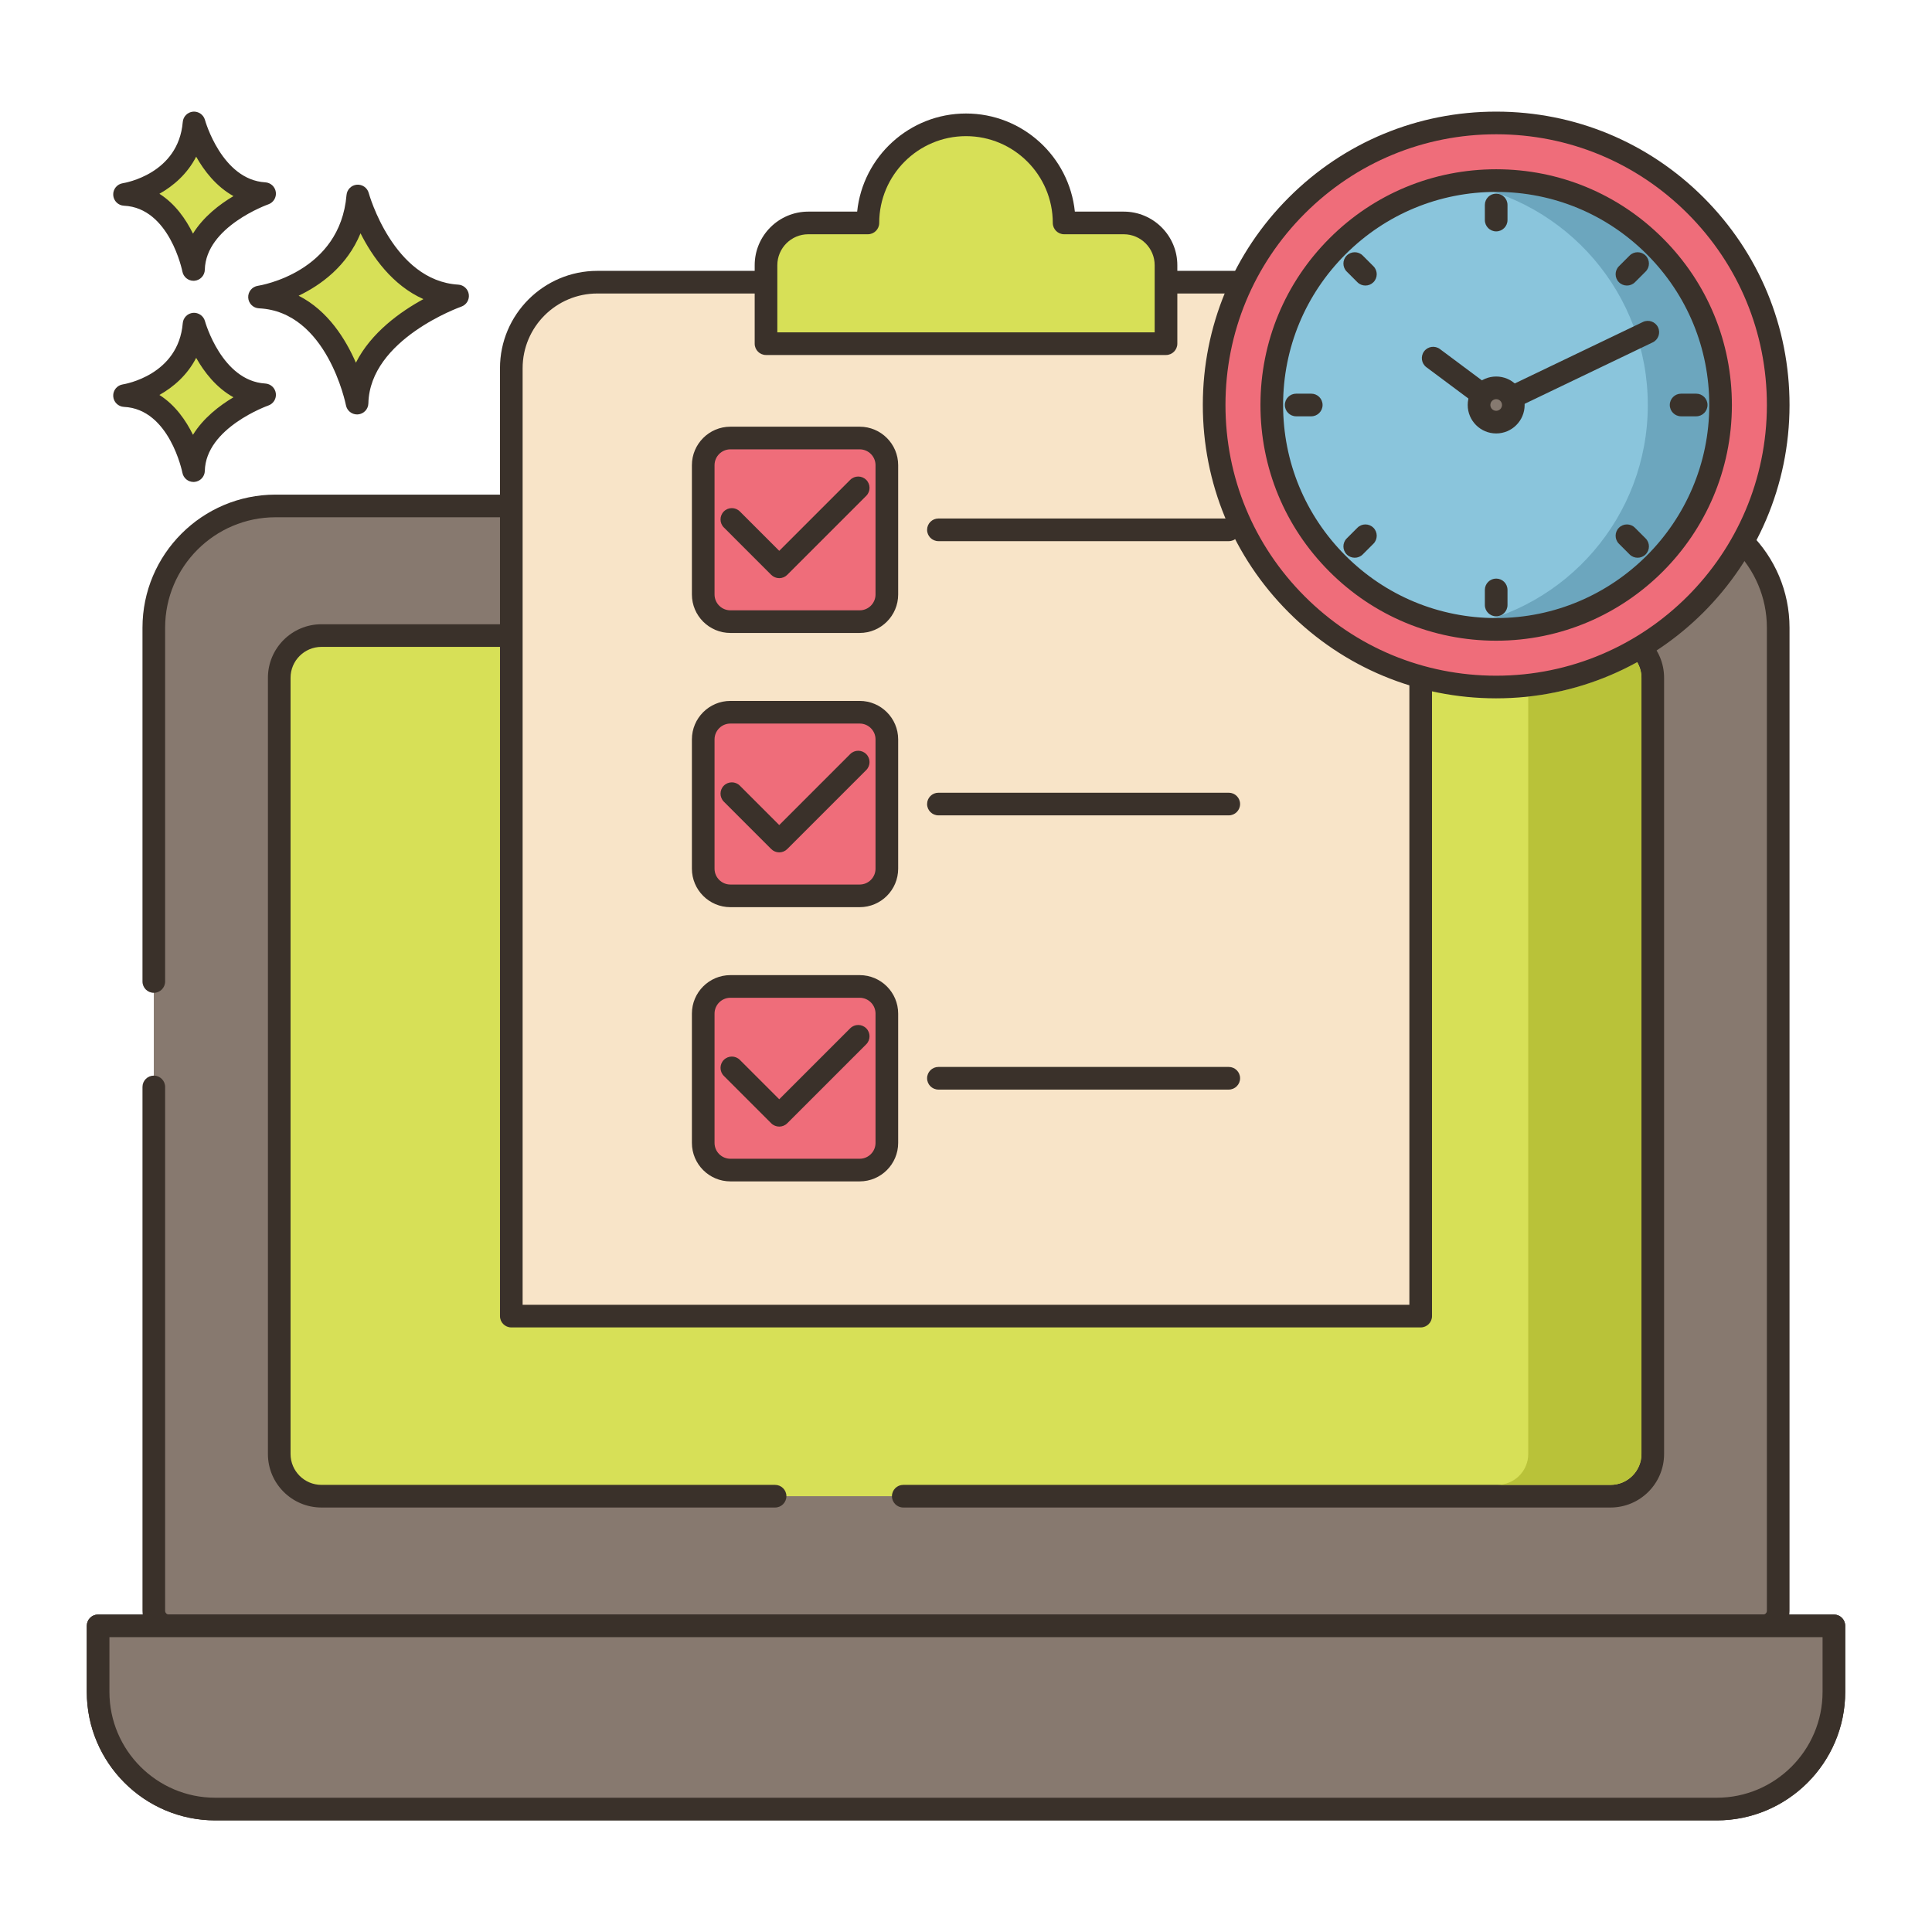 <svg id="Layer_1" height="512" viewBox="0 0 256 256" width="512" xmlns="http://www.w3.org/2000/svg"><g><path d="m47.411 25.967s3.408 12.659 13.222 13.246c0 0-13.1 4.525-13.321 14.202 0 0-2.578-13.572-12.925-14.059 0 .001 12.05-1.825 13.024-13.389z" fill="#d7e057"/><path d="m47.311 54.915c-.713 0-1.335-.506-1.473-1.217-.023-.124-2.494-12.418-11.521-12.843-.771-.037-1.388-.651-1.428-1.421-.04-.771.511-1.445 1.273-1.561.441-.069 10.894-1.817 11.754-12.032.062-.725.635-1.301 1.359-1.367.731-.058 1.394.399 1.584 1.102.031.116 3.259 11.626 11.863 12.14.714.043 1.297.584 1.396 1.292.098.708-.318 1.388-.994 1.623-.121.042-12.118 4.31-12.313 12.819-.018.767-.611 1.396-1.375 1.459-.041.005-.083.006-.125.006zm-7.741-15.73c3.878 1.969 6.229 5.746 7.586 8.877 2.026-4.021 5.942-6.787 8.949-8.427-4.134-1.842-6.783-5.651-8.334-8.722-1.792 4.359-5.27 6.868-8.201 8.272z" fill="#3a312a"/><path d="m25.712 42.948s2.411 8.954 9.352 9.369c0 0-9.266 3.201-9.422 10.045 0 0-1.824-9.6-9.142-9.944 0 0 8.524-1.291 9.212-9.47z" fill="#d7e057"/><path d="m25.642 63.862c-.714 0-1.337-.507-1.473-1.22-.016-.082-1.704-8.442-7.739-8.726-.771-.037-1.388-.651-1.428-1.421-.04-.771.511-1.445 1.273-1.561.296-.047 7.363-1.243 7.942-8.113.062-.726.636-1.303 1.361-1.368.719-.06 1.391.399 1.582 1.102.021.079 2.227 7.919 7.993 8.264.714.043 1.299.584 1.396 1.293s-.32 1.388-.996 1.622c-.081.028-8.282 2.953-8.412 8.662-.018.767-.611 1.397-1.376 1.461-.04.004-.082.005-.123.005zm-4.52-11.528c2.107 1.333 3.523 3.395 4.447 5.28 1.376-2.232 3.515-3.872 5.365-4.973-2.287-1.269-3.885-3.35-4.941-5.224-1.174 2.288-3.015 3.876-4.871 4.917z" fill="#3a312a"/><path d="m25.712 16.29s2.411 8.954 9.352 9.37c0 0-9.266 3.201-9.422 10.045 0 0-1.824-9.6-9.142-9.944 0 0 8.524-1.292 9.212-9.471z" fill="#d7e057"/><path d="m25.642 37.205c-.714 0-1.337-.507-1.473-1.22-.016-.082-1.704-8.442-7.739-8.726-.771-.037-1.388-.651-1.428-1.421-.04-.771.511-1.445 1.273-1.561.296-.047 7.363-1.243 7.942-8.114.062-.726.636-1.303 1.361-1.368.719-.059 1.391.399 1.582 1.102.021.079 2.227 7.92 7.993 8.265.714.043 1.299.584 1.396 1.294.097.709-.32 1.388-.996 1.622-.081.028-8.282 2.952-8.412 8.662-.018.767-.611 1.397-1.376 1.461-.04.003-.082.004-.123.004zm-4.52-11.528c2.107 1.333 3.523 3.395 4.447 5.28 1.376-2.232 3.516-3.872 5.365-4.972-2.287-1.27-3.885-3.35-4.941-5.224-1.174 2.286-3.015 3.875-4.871 4.916z" fill="#3a312a"/><path d="m20.38 144.025v69.412c0 1.1.892 1.992 1.992 1.992h211.256c1.1 0 1.992-.892 1.992-1.992v-130.262c0-8.911-7.224-16.135-16.135-16.135h-182.97c-8.911 0-16.135 7.224-16.135 16.135v46.879z" fill="#87796f"/><path d="m233.628 216.93h-211.256c-1.926 0-3.492-1.566-3.492-3.492v-69.413c0-.829.672-1.5 1.5-1.5s1.5.671 1.5 1.5v69.413c0 .271.221.492.492.492h211.256c.271 0 .492-.221.492-.492v-130.263c0-8.07-6.565-14.635-14.635-14.635h-182.97c-8.069 0-14.635 6.565-14.635 14.635v46.879c0 .829-.672 1.5-1.5 1.5s-1.5-.671-1.5-1.5v-46.879c0-9.724 7.911-17.635 17.635-17.635h182.971c9.724 0 17.635 7.911 17.635 17.635v130.263c-.001 1.926-1.567 3.492-3.493 3.492z" fill="#3a312a"/><path d="m119.689 198.254h93.718c3.089 0 5.594-2.504 5.594-5.594v-102.85c0-3.089-2.504-5.594-5.594-5.594h-170.813c-3.09 0-5.594 2.504-5.594 5.594v102.85c0 3.089 2.504 5.594 5.594 5.594h60.109z" fill="#d7e057"/><path d="m213.406 199.754h-93.718c-.828 0-1.5-.671-1.5-1.5s.672-1.5 1.5-1.5h93.718c2.257 0 4.094-1.836 4.094-4.093v-102.851c0-2.257-1.837-4.094-4.094-4.094h-170.812c-2.257 0-4.094 1.836-4.094 4.094v102.851c0 2.257 1.837 4.093 4.094 4.093h60.108c.828 0 1.5.671 1.5 1.5s-.672 1.5-1.5 1.5h-60.108c-3.911 0-7.094-3.182-7.094-7.093v-102.851c0-3.912 3.183-7.094 7.094-7.094h170.813c3.911 0 7.094 3.182 7.094 7.094v102.851c-.001 3.911-3.184 7.093-7.095 7.093z" fill="#3a312a"/><path d="m243 215.43v8.752c0 8.576-6.952 15.528-15.528 15.528h-198.944c-8.576 0-15.528-6.952-15.528-15.528v-8.752z" fill="#87796f"/><path d="m227.472 241.21h-198.944c-9.39 0-17.028-7.639-17.028-17.028v-8.751c0-.829.672-1.5 1.5-1.5h230c.828 0 1.5.671 1.5 1.5v8.751c0 9.389-7.639 17.028-17.028 17.028zm-212.972-24.28v7.251c0 7.735 6.293 14.028 14.028 14.028h198.943c7.735 0 14.028-6.293 14.028-14.028v-7.251z" fill="#3a312a"/><path d="m243 215.43v8.752c0 8.576-6.952 15.528-15.528 15.528h-198.944c-8.576 0-15.528-6.952-15.528-15.528v-8.752z" fill="#87796f"/><path d="m227.472 241.21h-198.944c-9.39 0-17.028-7.639-17.028-17.028v-8.751c0-.829.672-1.5 1.5-1.5h230c.828 0 1.5.671 1.5 1.5v8.751c0 9.389-7.639 17.028-17.028 17.028zm-212.972-24.28v7.251c0 7.735 6.293 14.028 14.028 14.028h198.943c7.735 0 14.028-6.293 14.028-14.028v-7.251z" fill="#3a312a"/><path d="m188.25 174.39h-120.5v-125.598c0-6.297 5.105-11.402 11.402-11.402h97.695c6.297 0 11.402 5.105 11.402 11.402v125.598z" fill="#f8e4c8"/><path d="m188.25 175.89h-120.5c-.828 0-1.5-.671-1.5-1.5v-125.598c0-7.114 5.788-12.902 12.902-12.902h97.695c7.114 0 12.902 5.788 12.902 12.902v125.598c.001.828-.671 1.5-1.499 1.5zm-119-3h117.5v-124.098c0-5.46-4.442-9.902-9.902-9.902h-97.696c-5.46 0-9.902 4.442-9.902 9.902z" fill="#3a312a"/><path d="m162.818 71.705h-38.473c-.828 0-1.5-.671-1.5-1.5s.672-1.5 1.5-1.5h38.473c.828 0 1.5.671 1.5 1.5s-.672 1.5-1.5 1.5z" fill="#3a312a"/><path d="m113.912 82.37h-17.132c-1.988 0-3.599-1.611-3.599-3.599v-17.132c0-1.988 1.611-3.599 3.599-3.599h17.132c1.988 0 3.599 1.611 3.599 3.599v17.132c0 1.988-1.611 3.599-3.599 3.599z" fill="#ef6d7a"/><g fill="#3a312a"><path d="m113.912 83.87h-17.132c-2.811 0-5.099-2.288-5.099-5.099v-17.132c0-2.812 2.287-5.099 5.099-5.099h17.132c2.812 0 5.1 2.287 5.1 5.099v17.132c0 2.811-2.288 5.099-5.1 5.099zm-17.132-24.33c-1.157 0-2.099.941-2.099 2.099v17.132c0 1.157.941 2.099 2.099 2.099h17.132c1.158 0 2.1-.942 2.1-2.099v-17.132c0-1.157-.941-2.099-2.1-2.099z"/><path d="m103.253 76.609c-.397 0-.779-.158-1.061-.439l-6.279-6.28c-.586-.586-.586-1.536 0-2.121.586-.586 1.535-.586 2.121 0l5.219 5.219 9.405-9.405c.586-.586 1.535-.586 2.121 0 .586.585.586 1.536 0 2.121l-10.466 10.466c-.281.281-.663.439-1.06.439z"/><path d="m162.818 108.04h-38.473c-.828 0-1.5-.671-1.5-1.5s.672-1.5 1.5-1.5h38.473c.828 0 1.5.671 1.5 1.5s-.672 1.5-1.5 1.5z"/></g><path d="m113.912 118.705h-17.132c-1.988 0-3.599-1.611-3.599-3.599v-17.132c0-1.988 1.611-3.599 3.599-3.599h17.132c1.988 0 3.599 1.611 3.599 3.599v17.132c0 1.988-1.611 3.599-3.599 3.599z" fill="#ef6d7a"/><path d="m113.912 120.205h-17.132c-2.811 0-5.099-2.288-5.099-5.099v-17.132c0-2.812 2.287-5.099 5.099-5.099h17.132c2.812 0 5.1 2.288 5.1 5.099v17.132c0 2.812-2.288 5.099-5.1 5.099zm-17.132-24.33c-1.157 0-2.099.942-2.099 2.099v17.132c0 1.157.941 2.099 2.099 2.099h17.132c1.158 0 2.1-.942 2.1-2.099v-17.132c0-1.157-.941-2.099-2.1-2.099z" fill="#3a312a"/><path d="m103.253 112.944c-.397 0-.779-.158-1.061-.439l-6.279-6.28c-.586-.586-.586-1.536 0-2.121.586-.586 1.535-.586 2.121 0l5.219 5.219 9.405-9.405c.586-.586 1.535-.586 2.121 0 .586.585.586 1.536 0 2.121l-10.466 10.466c-.281.281-.663.439-1.06.439z" fill="#3a312a"/><path d="m162.818 144.375h-38.473c-.828 0-1.5-.671-1.5-1.5s.672-1.5 1.5-1.5h38.473c.828 0 1.5.671 1.5 1.5s-.672 1.5-1.5 1.5z" fill="#3a312a"/><path d="m113.912 155.04h-17.132c-1.988 0-3.599-1.611-3.599-3.599v-17.132c0-1.988 1.611-3.599 3.599-3.599h17.132c1.988 0 3.599 1.611 3.599 3.599v17.132c0 1.988-1.611 3.599-3.599 3.599z" fill="#ef6d7a"/><path d="m113.912 156.54h-17.132c-2.811 0-5.099-2.288-5.099-5.099v-17.132c0-2.811 2.287-5.099 5.099-5.099h17.132c2.812 0 5.1 2.288 5.1 5.099v17.132c0 2.811-2.288 5.099-5.1 5.099zm-17.132-24.33c-1.157 0-2.099.942-2.099 2.099v17.132c0 1.157.941 2.099 2.099 2.099h17.132c1.158 0 2.1-.942 2.1-2.099v-17.132c0-1.157-.941-2.099-2.1-2.099z" fill="#3a312a"/><path d="m103.253 149.279c-.384 0-.768-.146-1.061-.439l-6.279-6.279c-.586-.586-.586-1.536 0-2.121.586-.586 1.535-.586 2.121 0l5.219 5.219 9.405-9.405c.586-.586 1.535-.586 2.121 0s.586 1.536 0 2.121l-10.466 10.466c-.292.291-.676.438-1.06.438z" fill="#3a312a"/><path d="m141 29.54c0-7.18-5.82-13-13-13s-13 5.82-13 13h-7.898c-3.094 0-5.602 2.508-5.602 5.602v10.398h53v-10.398c0-3.094-2.508-5.602-5.602-5.602z" fill="#d7e057"/><path d="m154.5 47.04h-53c-.828 0-1.5-.671-1.5-1.5v-10.398c0-3.916 3.186-7.102 7.102-7.102h6.476c.753-7.293 6.934-13 14.423-13s13.67 5.707 14.423 13h6.476c3.916 0 7.102 3.186 7.102 7.102v10.398c-.002.829-.674 1.5-1.502 1.5zm-51.5-3h50v-8.898c0-2.262-1.84-4.102-4.102-4.102h-7.898c-.828 0-1.5-.671-1.5-1.5 0-6.341-5.159-11.5-11.5-11.5s-11.5 5.159-11.5 11.5c0 .829-.672 1.5-1.5 1.5h-7.898c-2.262 0-4.102 1.84-4.102 4.102zm39.5-14.5h.01z" fill="#3a312a"/><path d="m217.5 89.81v102.85c0 2.26-1.84 4.09-4.09 4.09h-15c2.25 0 4.09-1.83 4.09-4.09v-100.37c5.18-.56 10.05-2.15 14.42-4.55.36.61.58 1.31.58 2.07z" fill="#b9c239"/><g><g><path d="m235.623 53.689c-.014 20.64-16.757 37.359-37.398 37.345-20.638-.014-37.359-16.757-37.344-37.397.014-20.639 16.759-37.359 37.397-37.345 20.64.014 37.359 16.757 37.345 37.397z" fill="#ef6d7a"/><path d="m198.252 92.533c-.011 0-.018 0-.028 0-10.383-.007-20.141-4.057-27.478-11.404s-11.374-17.111-11.366-27.494 4.058-20.141 11.404-27.478c7.341-7.33 17.094-11.366 27.465-11.366h.028c10.384.007 20.143 4.058 27.479 11.404 7.337 7.347 11.374 17.111 11.366 27.494l-1.5-.001 1.5.001c-.015 21.424-17.451 38.844-38.87 38.844zm-.002-74.741c-9.571 0-18.57 3.724-25.345 10.489-6.78 6.771-10.518 15.776-10.524 25.357-.007 9.582 3.718 18.592 10.488 25.373 6.771 6.779 15.776 10.517 25.357 10.523h.026c19.768 0 35.856-16.075 35.87-35.846.007-9.582-3.718-18.592-10.488-25.372-6.771-6.78-15.776-10.518-25.358-10.524-.008 0-.019 0-.026 0z" fill="#3a312a"/></g><g><g><path d="m227.986 53.683c-.011 16.422-13.333 29.725-29.756 29.714-16.421-.012-29.724-13.333-29.713-29.755.012-16.422 13.334-29.725 29.755-29.713 16.423.011 29.725 13.333 29.714 29.754z" fill="#8ac5dc"/></g><g><path d="m198.272 23.928c-1.649-.001-3.264.138-4.841.395 14.136 2.307 24.922 14.574 24.911 29.36-.01 14.773-10.794 27.016-24.915 29.319 1.564.255 3.167.394 4.802.395 16.423.011 29.744-13.291 29.756-29.714.012-16.421-13.29-29.743-29.713-29.755z" fill="#6ca6be"/></g><g><path d="m198.226 55.162c-.317 0-.633-.101-.896-.297l-8.325-6.208c-.664-.496-.801-1.435-.306-2.099.494-.666 1.437-.801 2.099-.306l7.598 5.667 19.299-9.256c.745-.356 1.643-.043 2.001.704s.043 1.643-.704 2.001l-20.116 9.648c-.208.097-.429.146-.65.146z" fill="#3a322b"/></g><g><path d="m200.523 53.664c-.001 1.255-1.019 2.271-2.273 2.27-1.255-.001-2.271-1.019-2.27-2.273.001-1.255 1.019-2.271 2.273-2.27 1.255.001 2.271 1.019 2.27 2.273z" fill="#867a70"/><path d="m198.251 57.434c-.001 0-.002 0-.003 0-2.08-.001-3.771-1.695-3.769-3.774s1.693-3.769 3.771-3.769h.003c2.08.001 3.771 1.695 3.769 3.774-.001 2.079-1.692 3.769-3.771 3.769zm0-4.543c-.425 0-.771.346-.771.771 0 .426.346.772.771.772h.001c.425 0 .771-.346.771-.771l1.5.001-1.5-.001c0-.426-.346-.772-.772-.772z" fill="#3a322b"/></g><g><path d="m198.251 84.897c-.009 0-.014 0-.022 0-8.343-.006-16.184-3.26-22.079-9.164-5.896-5.903-9.139-13.749-9.133-22.092s3.261-16.185 9.164-22.08c5.897-5.89 13.735-9.133 22.069-9.133h.022c8.344.006 16.185 3.26 22.08 9.164 5.896 5.904 9.139 13.75 9.133 22.092l-1.5-.001 1.5.001c-.012 17.215-14.023 31.213-31.234 31.213zm0-59.469c-7.534 0-14.617 2.931-19.949 8.255-5.337 5.329-8.278 12.417-8.284 19.959s2.927 14.634 8.256 19.971 12.417 8.278 19.958 8.283h.021c15.56 0 28.224-12.652 28.234-28.214.006-7.542-2.927-14.634-8.256-19.97-5.328-5.337-12.417-8.278-19.959-8.284-.008 0-.016 0-.021 0z" fill="#3a312a"/></g></g><g><g><g><path d="m198.251 30.659c-.828 0-1.5-.671-1.5-1.5v-2c0-.829.672-1.5 1.5-1.5s1.5.671 1.5 1.5v2c0 .828-.671 1.5-1.5 1.5z" fill="#3a322b"/></g><g><path d="m198.251 81.666c-.828 0-1.5-.671-1.5-1.5v-2c0-.829.672-1.5 1.5-1.5s1.5.671 1.5 1.5v2c0 .829-.671 1.5-1.5 1.5z" fill="#3a322b"/></g></g><g><g><path d="m224.755 55.163h-2c-.828 0-1.5-.671-1.5-1.5s.672-1.5 1.5-1.5h2c.828 0 1.5.671 1.5 1.5s-.671 1.5-1.5 1.5z" fill="#3a322b"/></g><g><path d="m173.748 55.163h-2c-.828 0-1.5-.671-1.5-1.5s.672-1.5 1.5-1.5h2c.828 0 1.5.671 1.5 1.5s-.672 1.5-1.5 1.5z" fill="#3a322b"/></g></g><g><g><path d="m215.579 37.836c-.384 0-.768-.146-1.061-.439-.586-.585-.586-1.536 0-2.121l1.414-1.414c.586-.586 1.535-.586 2.121 0 .586.585.586 1.536 0 2.121l-1.414 1.414c-.293.292-.677.439-1.06.439z" fill="#3a322b"/></g><g><path d="m179.51 73.903c-.384 0-.768-.146-1.061-.439-.586-.585-.586-1.536 0-2.121l1.414-1.414c.586-.586 1.535-.586 2.121 0 .586.585.586 1.536 0 2.121l-1.414 1.414c-.292.293-.676.439-1.06.439z" fill="#3a322b"/></g></g><g><g><path d="m180.924 37.836c-.384 0-.768-.146-1.061-.439l-1.414-1.414c-.586-.585-.586-1.536 0-2.121.586-.586 1.535-.586 2.121 0l1.414 1.414c.586.585.586 1.536 0 2.121-.292.292-.676.439-1.06.439z" fill="#3a322b"/></g><g><path d="m216.993 73.903c-.384 0-.768-.146-1.061-.439l-1.414-1.414c-.586-.585-.586-1.536 0-2.121.586-.586 1.535-.586 2.121 0l1.414 1.414c.586.585.586 1.536 0 2.121-.293.293-.677.439-1.06.439z" fill="#3a322b"/></g></g></g></g></g></svg>